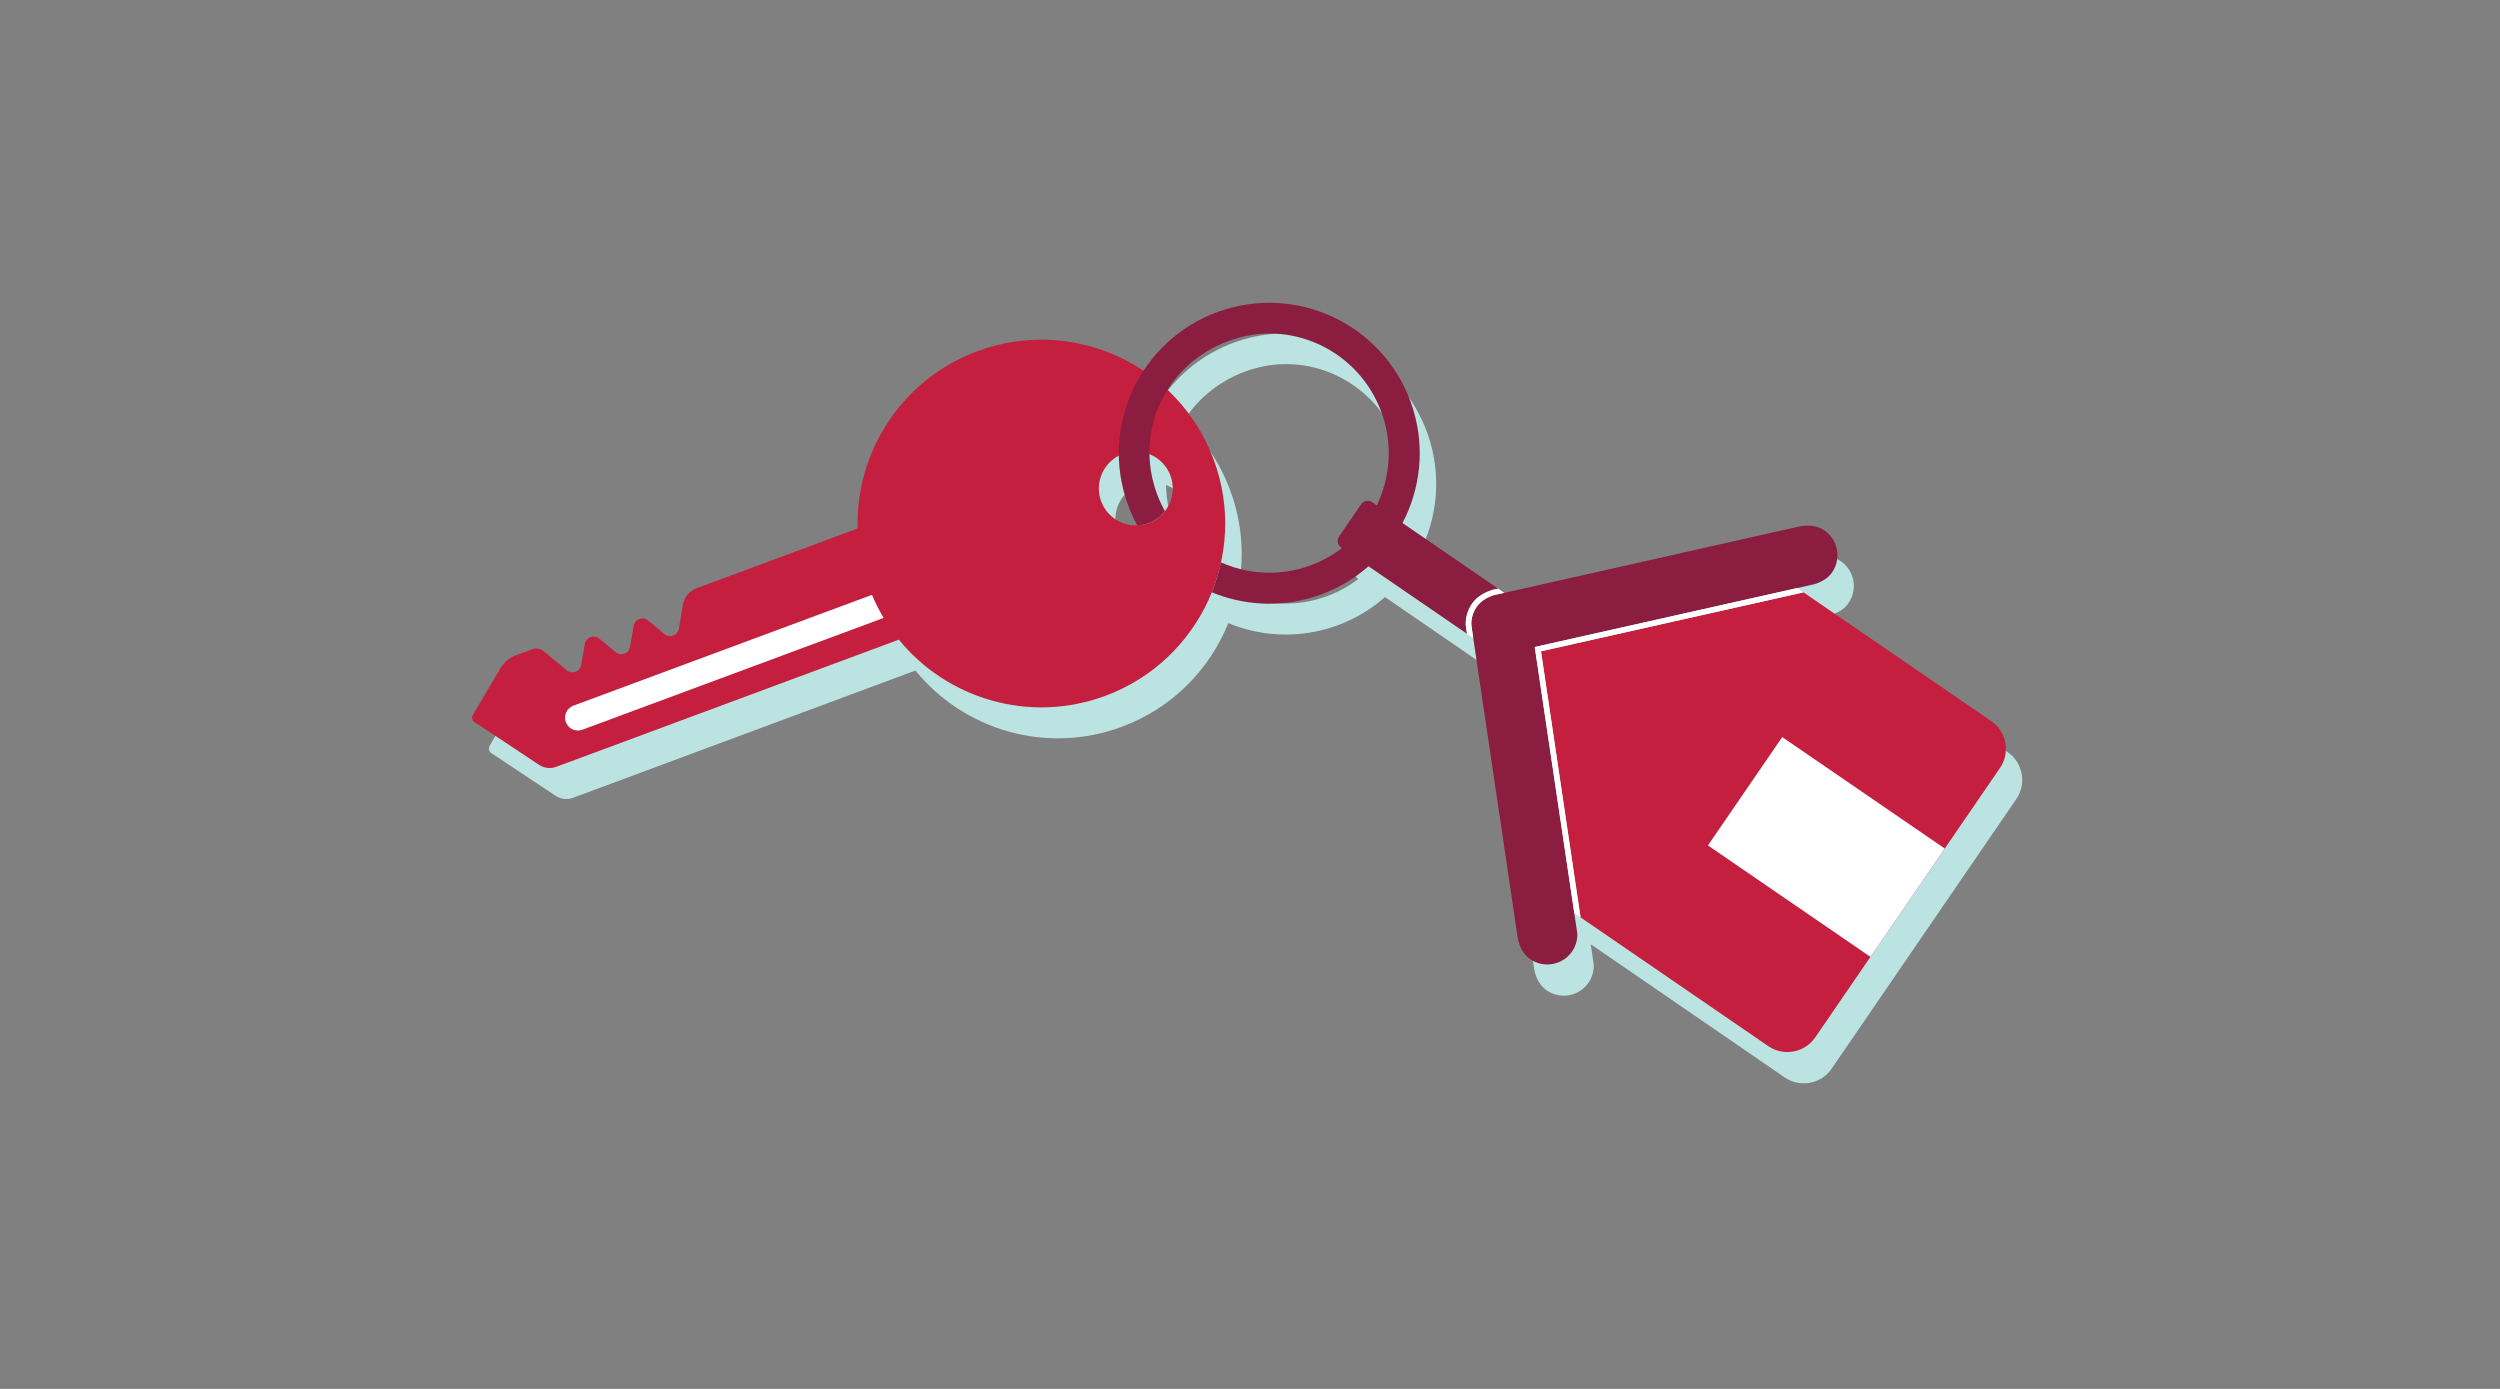 <?xml version="1.0" encoding="UTF-8"?>
<svg width="450px" height="250px" viewBox="0 0 450 250" version="1.1" xmlns="http://www.w3.org/2000/svg" xmlns:xlink="http://www.w3.org/1999/xlink">
    <rect x="0" y="0" width="450" height="250" fill="#808080" stroke="none"/>
    <!-- Generator: Sketch 62 (91390) - https://sketch.com -->
    <title>Illustrations/Teal/Objects/mortgage-purchasing-home-keys-450x250</title>
    <desc>Created with Sketch.</desc>
    <g id="Illustrations/Teal/Objects/mortgage-purchasing-home-keys-450x250" stroke="none" stroke-width="1" fill="none" fill-rule="evenodd">
        <path d="M250.781,96.5 L249.954,95.933 C249.306,95.488 248.42,95.653 247.977,96.302 L243.999,102.109 C243.554,102.757 243.719,103.643 244.367,104.088 L244.522,104.195 C242.534,105.721 240.246,106.926 237.708,107.701 C232.56,109.272 227.296,108.804 222.747,106.771 C222.747,106.772 222.747,106.772 222.747,106.773 C224.042,100.801 223.713,94.404 221.432,88.251 C219.601,83.311 216.714,79.075 213.127,75.69 C215.763,71.511 219.899,68.189 225.169,66.523 C236.492,62.942 248.541,69.463 252.003,80.835 C253.649,86.239 253.063,91.789 250.781,96.5 M211.791,98.466 C212.112,98.185 212.403,97.876 212.661,97.543 C211.938,96.248 211.334,94.86 210.874,93.388 C210.237,91.353 209.918,89.301 209.883,87.282 C211.567,87.957 212.973,89.306 213.653,91.141 C214.642,93.808 213.81,96.699 211.791,98.466 M201.186,95.774 C200.003,92.583 201.423,89.066 204.371,87.546 C204.412,90.021 204.787,92.53 205.543,95.015 C206.092,96.816 206.811,98.517 207.676,100.108 C204.882,100.216 202.212,98.542 201.186,95.774 M361.372,135.377 L326.446,111.398 L329.629,110.681 C331.138,110.167 332.071,109.528 332.744,108.545 C334.431,106.082 333.8,102.704 331.339,101.014 C330.161,100.205 328.668,99.96 326.898,100.289 L273.74,112.263 L255.418,99.685 C258.603,93.596 259.494,86.301 257.334,79.207 C252.974,64.888 237.846,56.82 223.544,61.185 C217.241,63.109 212.152,67.129 208.803,72.248 C200.28,66.554 189.249,64.884 178.91,68.726 C165.285,73.789 156.983,86.888 157.354,100.666 L128.348,111.445 C127.076,111.918 126.152,113.034 125.925,114.373 L125.508,116.833 L125.186,118.732 C124.98,119.944 123.542,120.478 122.596,119.695 L121.115,118.465 L119.656,117.256 C118.701,116.464 117.247,117.004 117.039,118.229 L116.401,121.997 C116.195,123.209 114.756,123.743 113.811,122.959 L110.871,120.521 C109.915,119.728 108.461,120.269 108.253,121.493 L107.936,123.363 L107.614,125.262 C107.409,126.473 105.971,127.008 105.025,126.224 L103.544,124.995 L100.88,122.786 C100.295,122.301 99.497,122.166 98.786,122.43 L95.875,123.511 C94.698,123.949 93.709,124.778 93.071,125.86 L88.137,134.238 C87.871,134.689 88.004,135.269 88.44,135.559 L100.017,143.246 C100.938,143.858 102.096,143.992 103.133,143.607 L164.781,120.698 C173.478,131.383 188.305,135.887 201.931,130.823 C211.015,127.447 217.736,120.5 221.098,112.161 C226.692,114.479 233.091,114.944 239.334,113.038 C243.139,111.877 246.497,109.946 249.302,107.476 L268.146,120.414 L276.145,174.396 C276.473,176.153 277.239,177.464 278.419,178.274 C280.881,179.964 284.256,179.334 285.943,176.871 C286.684,175.789 287.028,174.363 286.817,173.237 L286.332,169.963 L321.255,193.942 C324.006,195.83 327.801,195.122 329.688,192.367 L362.943,143.817 C364.829,141.064 364.122,137.265 361.372,135.377" id="Shadow" fill="#BBE3E2"></path>
        <g id="Art" transform="translate(85, 54)">
            <g id="Group-20" transform="translate(0, 0.368)">
                <path d="M121.758,39.792 C118.315,41.07 114.487,39.315 113.209,35.871 C111.931,32.428 113.686,28.6 117.13,27.322 C120.573,26.044 124.401,27.799 125.679,31.243 C126.957,34.686 125.202,38.514 121.758,39.792 M133.459,28.355 C127.101,11.224 108.059,2.491 90.928,8.85 C77.3,13.908 68.997,26.994 69.368,40.758 L40.356,51.526 C39.084,51.999 38.16,53.114 37.933,54.452 L37.516,56.91 L37.194,58.807 C36.987,60.017 35.549,60.551 34.603,59.768 L33.122,58.54 L31.663,57.332 C30.707,56.54 29.253,57.08 29.045,58.304 L28.406,62.068 C28.2,63.279 26.761,63.813 25.816,63.03 L22.875,60.594 C21.92,59.802 20.466,60.342 20.258,61.565 L19.94,63.433 L19.619,65.33 C19.413,66.54 17.975,67.074 17.029,66.291 L15.547,65.064 L12.883,62.856 C12.298,62.372 11.499,62.237 10.788,62.501 L7.877,63.581 C6.7,64.018 5.71,64.847 5.072,65.928 L0.136,74.297 C-0.129,74.748 0.004,75.327 0.44,75.616 L12.019,83.297 C12.941,83.908 14.099,84.042 15.135,83.657 L76.796,60.771 C85.495,71.445 100.326,75.944 113.954,70.886 C131.085,64.528 139.818,45.486 133.459,28.355" id="Fill-4" fill="#C41F3E"></path>
                <path d="M19.824,76.984 C18.627,77.428 17.296,76.818 16.852,75.62 C16.407,74.423 17.018,73.093 18.215,72.648 L71.952,52.703 C72.562,54.155 73.268,55.538 74.054,56.856 L19.824,76.984 Z" id="Fill-6" fill="#FFFFFF"></path>
                <path d="M134.774,46.858 C134.375,48.699 133.827,50.502 133.125,52.242 C138.72,54.558 145.12,55.022 151.364,53.118 C155.171,51.958 158.529,50.029 161.335,47.562 L179.059,59.716 L178.907,58.7 C178.65,57.326 179.046,55.648 179.944,54.337 C180.967,52.847 182.429,52.206 183.589,51.815 L183.639,51.8 L184.651,51.572 L167.452,39.778 C170.637,33.695 171.529,26.407 169.369,19.321 C165.007,5.016 149.876,-3.045 135.571,1.317 C121.266,5.678 113.206,20.809 117.567,35.114 C118.115,36.912 118.835,38.611 119.701,40.2 C120.386,40.174 121.079,40.044 121.758,39.792 C122.962,39.346 123.953,38.583 124.686,37.639 C123.963,36.344 123.359,34.959 122.898,33.488 C119.358,22.181 125.492,10.345 137.197,6.649 C148.522,3.071 160.573,9.586 164.036,20.947 C165.683,26.345 165.097,31.89 162.814,36.597 L161.986,36.029 C161.338,35.586 160.453,35.75 160.008,36.398 L156.03,42.2 C155.586,42.847 155.751,43.733 156.399,44.177 L156.554,44.284 C154.566,45.809 152.277,47.013 149.738,47.786 C144.589,49.356 139.325,48.889 134.774,46.858" id="Fill-8" fill="#8B1D41"></path>
                <path d="M199.497,110.759 L233.302,133.942 C236.054,135.829 239.85,135.122 241.736,132.37 L274.999,83.867 C276.885,81.116 276.178,77.322 273.427,75.435 L239.62,52.251 L192.378,62.864 L199.497,110.759 Z" id="Fill-10" fill="#C41F3E"></path>
                <path d="M183.884,52.77 C182.374,53.284 181.442,53.923 180.769,54.904 C180.027,55.986 179.684,57.411 179.894,58.535 L188.184,114.417 C188.511,116.171 189.277,117.481 190.458,118.29 C192.92,119.979 196.296,119.349 197.983,116.888 C198.725,115.808 199.068,114.383 198.858,113.259 L191.252,62.093 L241.678,50.764 C243.187,50.25 244.121,49.611 244.794,48.63 C246.481,46.169 245.851,42.794 243.389,41.106 C242.21,40.298 240.717,40.053 238.946,40.382 L183.884,52.77 Z" id="Fill-12" fill="#8B1D41"></path>
                <polygon id="Fill-14" fill="#FFFFFF" points="222.427 97.808 235.801 78.306 265.056 98.367 251.681 117.87"></polygon>
                <polygon id="Fill-16" fill="#FFFFFF" points="191.252 62.092 198.371 109.987 199.497 110.759 192.378 62.864 239.62 52.251 238.494 51.479"></polygon>
                <path d="M179.893,58.535 C179.683,57.411 180.027,55.985 180.768,54.903 C181.442,53.923 182.374,53.284 183.884,52.77 L185.777,52.344 L184.652,51.573 L183.639,51.8 L183.589,51.814 C182.429,52.206 180.967,52.847 179.944,54.338 C179.046,55.647 178.65,57.326 178.907,58.7 L179.058,59.716 L180.183,60.487 L179.893,58.535 Z" id="Fill-18" fill="#FFFFFF"></path>
            </g>
        </g>
    </g>
</svg>